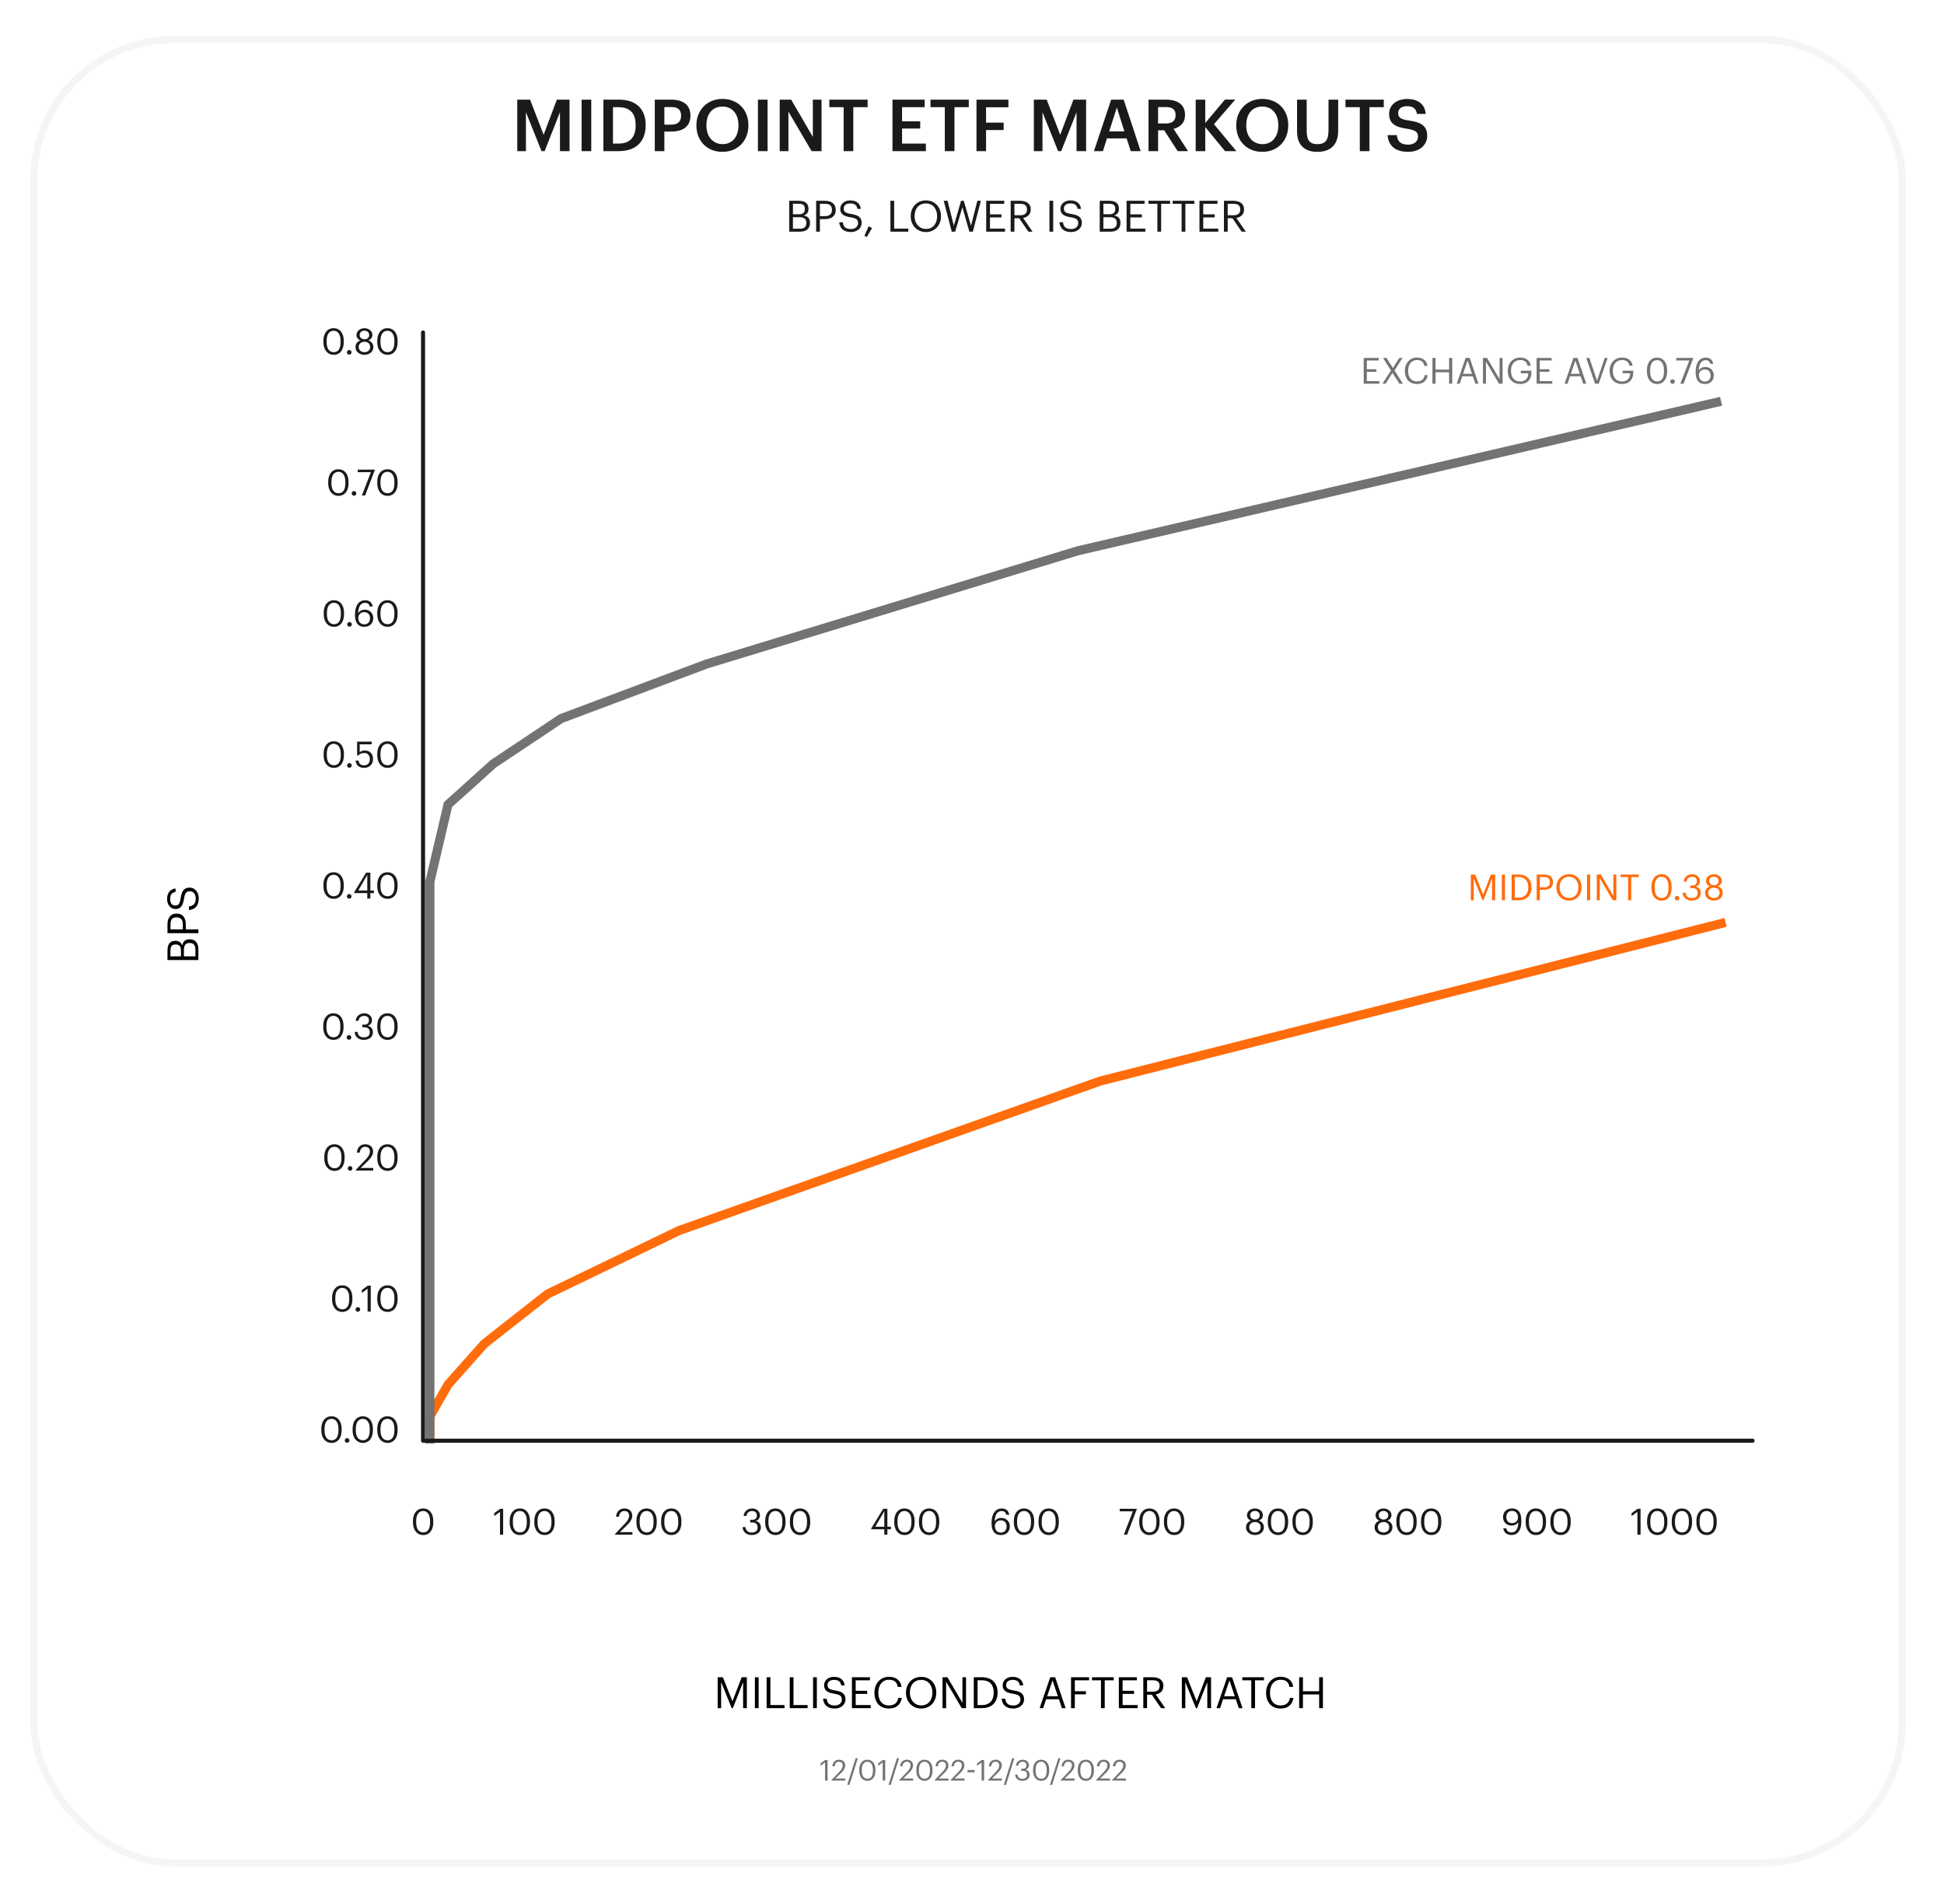 <svg width="193" height="189" viewBox="0 0 193 189" fill="none" xmlns="http://www.w3.org/2000/svg">
<g filter="url(#filter0_d_14041_9667)">
<rect x="3" y="0.699" width="186.21" height="181.712" rx="14.294" fill="white"/>
<rect x="3.357" y="1.056" width="185.495" height="180.997" rx="13.937" stroke="#F5F5F5" stroke-width="0.715"/>
</g>
<path d="M81.912 176.735H82.16V174.691H81.929L81.454 175.034V175.265L81.912 174.937V176.735ZM82.556 176.735H83.925V176.532H82.939L83.502 175.983C83.754 175.737 83.914 175.491 83.914 175.24C83.914 174.888 83.674 174.665 83.296 174.665C82.907 174.665 82.665 174.92 82.633 175.32H82.865C82.905 175 83.059 174.865 83.296 174.865C83.528 174.865 83.662 175.002 83.662 175.231C83.662 175.44 83.554 175.626 83.368 175.823L82.556 176.678V176.735ZM84.116 177.158H84.333L85.165 174.516H84.948L84.116 177.158ZM86.12 176.555C85.78 176.555 85.563 176.286 85.563 175.769V175.654C85.563 175.151 85.769 174.865 86.115 174.865C86.461 174.865 86.661 175.174 86.661 175.649V175.763C86.661 176.28 86.478 176.555 86.12 176.555ZM86.12 176.761C86.624 176.761 86.912 176.36 86.912 175.766V175.651C86.912 175.068 86.618 174.665 86.115 174.665C85.614 174.665 85.308 175.054 85.308 175.657V175.771C85.308 176.366 85.632 176.761 86.12 176.761ZM87.635 176.735H87.883V174.691H87.652L87.177 175.034V175.265L87.635 174.937V176.735ZM88.214 177.158H88.431L89.263 174.516H89.046L88.214 177.158ZM89.29 176.735H90.659V176.532H89.673L90.236 175.983C90.487 175.737 90.648 175.491 90.648 175.24C90.648 174.888 90.407 174.665 90.03 174.665C89.641 174.665 89.398 174.92 89.367 175.32H89.598C89.638 175 89.793 174.865 90.03 174.865C90.262 174.865 90.396 175.002 90.396 175.231C90.396 175.44 90.287 175.626 90.102 175.823L89.29 176.678V176.735ZM91.788 176.555C91.448 176.555 91.23 176.286 91.23 175.769V175.654C91.23 175.151 91.436 174.865 91.782 174.865C92.128 174.865 92.328 175.174 92.328 175.649V175.763C92.328 176.28 92.145 176.555 91.788 176.555ZM91.788 176.761C92.291 176.761 92.58 176.36 92.58 175.766V175.651C92.58 175.068 92.285 174.665 91.782 174.665C91.282 174.665 90.976 175.054 90.976 175.657V175.771C90.976 176.366 91.299 176.761 91.788 176.761ZM92.805 176.735H94.174V176.532H93.188L93.751 175.983C94.002 175.737 94.162 175.491 94.162 175.24C94.162 174.888 93.922 174.665 93.545 174.665C93.156 174.665 92.913 174.92 92.882 175.32H93.113C93.153 175 93.308 174.865 93.545 174.865C93.776 174.865 93.911 175.002 93.911 175.231C93.911 175.44 93.802 175.626 93.616 175.823L92.805 176.678V176.735ZM94.388 176.735H95.757V176.532H94.771L95.334 175.983C95.585 175.737 95.745 175.491 95.745 175.24C95.745 174.888 95.505 174.665 95.128 174.665C94.739 174.665 94.496 174.92 94.465 175.32H94.696C94.736 175 94.891 174.865 95.128 174.865C95.359 174.865 95.494 175.002 95.494 175.231C95.494 175.44 95.385 175.626 95.199 175.823L94.388 176.678V176.735ZM96.06 175.912H96.757V175.689H96.06V175.912ZM97.453 176.735H97.702V174.691H97.471L96.996 175.034V175.265L97.453 174.937V176.735ZM98.098 176.735H99.467V176.532H98.481L99.044 175.983C99.296 175.737 99.456 175.491 99.456 175.24C99.456 174.888 99.216 174.665 98.838 174.665C98.449 174.665 98.206 174.92 98.175 175.32H98.406C98.447 175 98.601 174.865 98.838 174.865C99.07 174.865 99.204 175.002 99.204 175.231C99.204 175.44 99.096 175.626 98.91 175.823L98.098 176.678V176.735ZM99.657 177.158H99.875L100.707 174.516H100.489L99.657 177.158ZM101.494 176.761C101.917 176.761 102.22 176.538 102.22 176.166C102.22 175.883 102.066 175.714 101.826 175.651C102.011 175.574 102.149 175.437 102.149 175.205C102.149 174.922 101.923 174.665 101.534 174.665C101.145 174.665 100.879 174.931 100.865 175.254H101.082C101.108 175.022 101.28 174.868 101.534 174.868C101.783 174.868 101.906 175.017 101.906 175.211C101.906 175.434 101.788 175.56 101.523 175.56H101.38V175.769H101.534C101.823 175.769 101.966 175.903 101.966 176.166C101.966 176.406 101.82 176.56 101.5 176.56C101.177 176.56 101.031 176.375 101.008 176.132H100.779C100.794 176.489 101.059 176.761 101.494 176.761ZM103.374 176.555C103.034 176.555 102.816 176.286 102.816 175.769V175.654C102.816 175.151 103.022 174.865 103.368 174.865C103.714 174.865 103.914 175.174 103.914 175.649V175.763C103.914 176.28 103.731 176.555 103.374 176.555ZM103.374 176.761C103.877 176.761 104.166 176.36 104.166 175.766V175.651C104.166 175.068 103.871 174.665 103.368 174.665C102.868 174.665 102.562 175.054 102.562 175.657V175.771C102.562 176.366 102.885 176.761 103.374 176.761ZM104.239 177.158H104.456L105.288 174.516H105.071L104.239 177.158ZM105.315 176.735H106.684V176.532H105.698L106.261 175.983C106.512 175.737 106.672 175.491 106.672 175.24C106.672 174.888 106.432 174.665 106.055 174.665C105.666 174.665 105.423 174.92 105.392 175.32H105.623C105.663 175 105.818 174.865 106.055 174.865C106.287 174.865 106.421 175.002 106.421 175.231C106.421 175.44 106.312 175.626 106.126 175.823L105.315 176.678V176.735ZM107.813 176.555C107.472 176.555 107.255 176.286 107.255 175.769V175.654C107.255 175.151 107.461 174.865 107.807 174.865C108.153 174.865 108.353 175.174 108.353 175.649V175.763C108.353 176.28 108.17 176.555 107.813 176.555ZM107.813 176.761C108.316 176.761 108.605 176.36 108.605 175.766V175.651C108.605 175.068 108.31 174.665 107.807 174.665C107.307 174.665 107.001 175.054 107.001 175.657V175.771C107.001 176.366 107.324 176.761 107.813 176.761ZM108.829 176.735H110.199V176.532H109.213L109.776 175.983C110.027 175.737 110.187 175.491 110.187 175.24C110.187 174.888 109.947 174.665 109.57 174.665C109.181 174.665 108.938 174.92 108.907 175.32H109.138C109.178 175 109.333 174.865 109.57 174.865C109.801 174.865 109.936 175.002 109.936 175.231C109.936 175.44 109.827 175.626 109.641 175.823L108.829 176.678V176.735ZM110.412 176.735H111.782V176.532H110.795L111.359 175.983C111.61 175.737 111.77 175.491 111.77 175.24C111.77 174.888 111.53 174.665 111.153 174.665C110.764 174.665 110.521 174.92 110.49 175.32H110.721C110.761 175 110.916 174.865 111.153 174.865C111.384 174.865 111.519 175.002 111.519 175.231C111.519 175.44 111.41 175.626 111.224 175.823L110.412 176.678V176.735Z" fill="#737373"/>
<path d="M135.389 38.083H136.943V37.829H135.7V36.904H136.65V36.65H135.7V35.782H136.879V35.528H135.389V38.083ZM137.252 38.083H137.563L138.246 37.007L138.928 38.083H139.278L138.446 36.772L139.239 35.528H138.921L138.289 36.532L137.653 35.528H137.309L138.096 36.772L137.252 38.083ZM140.67 38.115C141.241 38.115 141.649 37.826 141.738 37.236H141.449C141.384 37.651 141.095 37.861 140.677 37.861C140.126 37.861 139.798 37.468 139.798 36.818V36.789C139.798 36.146 140.151 35.735 140.68 35.735C141.116 35.735 141.341 35.935 141.406 36.325H141.713C141.659 35.771 141.209 35.489 140.677 35.489C139.984 35.489 139.476 36.035 139.476 36.793V36.822C139.476 37.608 139.93 38.115 140.67 38.115ZM142.211 38.083H142.522V36.947H143.866V38.083H144.177V35.528H143.866V36.686H142.522V35.528H142.211V38.083ZM144.629 38.083H144.922L145.168 37.347H146.223L146.473 38.083H146.78L145.915 35.528H145.508L144.629 38.083ZM145.697 35.785L146.14 37.1H145.254L145.697 35.785ZM147.23 38.083H147.526V35.892L148.816 38.083H149.174V35.528H148.877V37.64L147.634 35.528H147.23V38.083ZM150.927 38.115C151.581 38.115 152.035 37.722 152.035 36.982V36.793H150.984V37.05H151.731C151.72 37.504 151.481 37.865 150.927 37.865C150.327 37.865 150.012 37.45 150.012 36.818V36.789C150.012 36.164 150.348 35.735 150.934 35.735C151.306 35.735 151.584 35.892 151.656 36.3H151.967C151.888 35.724 151.434 35.489 150.927 35.489C150.194 35.489 149.691 36.046 149.691 36.793V36.822C149.691 37.568 150.141 38.115 150.927 38.115ZM152.555 38.083H154.11V37.829H152.866V36.904H153.817V36.65H152.866V35.782H154.045V35.528H152.555V38.083ZM155.332 38.083H155.625L155.871 37.347H156.926L157.176 38.083H157.483L156.618 35.528H156.211L155.332 38.083ZM156.4 35.785L156.843 37.1H155.957L156.4 35.785ZM158.353 38.083H158.725L159.607 35.528H159.314L158.553 37.783L157.792 35.528H157.485L158.353 38.083ZM161.04 38.115C161.694 38.115 162.148 37.722 162.148 36.982V36.793H161.097V37.05H161.844C161.834 37.504 161.594 37.865 161.04 37.865C160.44 37.865 160.125 37.45 160.125 36.818V36.789C160.125 36.164 160.461 35.735 161.047 35.735C161.419 35.735 161.698 35.892 161.769 36.3H162.08C162.002 35.724 161.548 35.489 161.04 35.489C160.308 35.489 159.804 36.046 159.804 36.793V36.822C159.804 37.568 160.254 38.115 161.04 38.115ZM164.522 37.858C164.096 37.858 163.825 37.522 163.825 36.875V36.732C163.825 36.103 164.082 35.746 164.515 35.746C164.947 35.746 165.197 36.132 165.197 36.725V36.868C165.197 37.515 164.968 37.858 164.522 37.858ZM164.522 38.115C165.151 38.115 165.512 37.615 165.512 36.872V36.729C165.512 36 165.144 35.496 164.515 35.496C163.889 35.496 163.507 35.982 163.507 36.736V36.879C163.507 37.622 163.911 38.115 164.522 38.115ZM166.051 38.101C166.176 38.101 166.279 38.001 166.279 37.872C166.279 37.743 166.176 37.644 166.051 37.644C165.926 37.644 165.822 37.743 165.822 37.872C165.822 38.001 165.926 38.101 166.051 38.101ZM166.826 38.083H167.144L168.102 35.571V35.528H166.418V35.778H167.716L166.826 38.083ZM169.262 38.115C169.802 38.115 170.145 37.772 170.145 37.261C170.145 36.793 169.816 36.425 169.308 36.425C169.012 36.425 168.772 36.564 168.651 36.772C168.665 36.096 168.937 35.749 169.323 35.749C169.609 35.749 169.737 35.878 169.794 36.114H170.091C170.023 35.703 169.741 35.496 169.344 35.496C168.758 35.496 168.344 35.975 168.344 36.893V36.954C168.344 37.593 168.565 38.115 169.262 38.115ZM169.262 37.872C168.919 37.872 168.672 37.651 168.672 37.233C168.672 36.9 168.915 36.668 169.258 36.668C169.605 36.668 169.827 36.907 169.827 37.275C169.827 37.636 169.598 37.872 169.262 37.872Z" fill="#737373"/>
<path d="M146.025 89.358H146.311V87.207L147.187 89.358H147.283L148.13 87.207V89.358H148.441V86.803H148.012L147.247 88.793L146.458 86.803H146.025V89.358ZM149.104 89.358H149.415V86.803H149.104V89.358ZM150.388 89.104V87.053H150.734C151.438 87.053 151.724 87.468 151.724 88.057V88.086C151.724 88.711 151.396 89.104 150.738 89.104H150.388ZM150.077 89.358H150.745C151.639 89.358 152.046 88.797 152.046 88.089V88.057C152.046 87.346 151.631 86.803 150.752 86.803H150.077V89.358ZM152.565 89.358H152.876V88.318H153.291C153.776 88.318 154.184 88.107 154.184 87.564V87.55C154.184 87.017 153.78 86.803 153.291 86.803H152.565V89.358ZM152.876 88.072V87.053H153.312C153.659 87.053 153.873 87.189 153.873 87.55V87.564C153.873 87.893 153.676 88.072 153.312 88.072H152.876ZM155.781 89.133C155.249 89.133 154.838 88.711 154.838 88.093V88.064C154.838 87.457 155.181 87.021 155.774 87.021C156.364 87.021 156.7 87.485 156.7 88.057V88.086C156.7 88.704 156.35 89.133 155.781 89.133ZM155.781 89.39C156.525 89.39 157.021 88.811 157.021 88.089V88.061C157.021 87.343 156.525 86.771 155.774 86.771C155.024 86.771 154.516 87.343 154.516 88.068V88.097C154.516 88.811 155.027 89.39 155.781 89.39ZM157.556 89.358H157.867V86.803H157.556V89.358ZM158.529 89.358H158.826V87.167L160.116 89.358H160.473V86.803H160.176V88.915L158.933 86.803H158.529V89.358ZM161.64 89.358H161.951V87.057H162.694V86.803H160.897V87.057H161.64V89.358ZM164.971 89.133C164.546 89.133 164.275 88.797 164.275 88.15V88.007C164.275 87.378 164.532 87.021 164.964 87.021C165.397 87.021 165.647 87.407 165.647 88V88.143C165.647 88.79 165.418 89.133 164.971 89.133ZM164.971 89.39C165.6 89.39 165.961 88.89 165.961 88.147V88.004C165.961 87.275 165.593 86.771 164.964 86.771C164.339 86.771 163.957 87.257 163.957 88.011V88.154C163.957 88.897 164.36 89.39 164.971 89.39ZM166.5 89.376C166.625 89.376 166.729 89.276 166.729 89.147C166.729 89.018 166.625 88.918 166.5 88.918C166.375 88.918 166.272 89.018 166.272 89.147C166.272 89.276 166.375 89.376 166.5 89.376ZM167.951 89.39C168.48 89.39 168.858 89.111 168.858 88.647C168.858 88.293 168.665 88.082 168.365 88.004C168.597 87.907 168.769 87.736 168.769 87.446C168.769 87.092 168.487 86.771 168.001 86.771C167.515 86.771 167.182 87.103 167.164 87.507H167.436C167.468 87.217 167.683 87.024 168.001 87.024C168.312 87.024 168.465 87.21 168.465 87.453C168.465 87.732 168.319 87.889 167.986 87.889H167.808V88.15H168.001C168.362 88.15 168.54 88.318 168.54 88.647C168.54 88.947 168.358 89.14 167.958 89.14C167.554 89.14 167.372 88.908 167.343 88.604H167.057C167.075 89.051 167.407 89.39 167.951 89.39ZM170.157 89.39C170.59 89.39 171.036 89.136 171.036 88.625C171.036 88.297 170.843 88.075 170.547 87.968C170.783 87.864 170.94 87.686 170.94 87.428C170.94 87.028 170.554 86.771 170.157 86.771C169.764 86.771 169.371 87.021 169.371 87.435C169.371 87.686 169.514 87.879 169.757 87.971C169.486 88.068 169.275 88.289 169.275 88.632C169.275 89.14 169.739 89.39 170.157 89.39ZM170.157 89.136C169.861 89.136 169.593 88.958 169.593 88.622C169.593 88.282 169.861 88.107 170.164 88.107C170.468 88.107 170.718 88.279 170.718 88.615C170.718 88.954 170.472 89.136 170.157 89.136ZM170.168 87.861C169.907 87.861 169.686 87.707 169.686 87.439C169.686 87.174 169.893 87.014 170.157 87.014C170.422 87.014 170.625 87.185 170.625 87.432C170.625 87.703 170.44 87.861 170.168 87.861Z" fill="#FF6C0C"/>
<path d="M51.355 15H52.213V11.141L53.764 15H54.071L55.594 11.141V15H56.544V9.89H55.286L53.971 13.378L52.628 9.89H51.355V15ZM57.742 15H58.7V9.89H57.742V15ZM60.856 14.25V10.64H61.406C62.607 10.64 63.107 11.305 63.107 12.406V12.463C63.107 13.592 62.557 14.25 61.413 14.25H60.856ZM59.905 15H61.442C63.236 15 64.101 13.942 64.101 12.456V12.391C64.101 10.905 63.236 9.89 61.456 9.89H59.905V15ZM65.007 15H65.958V13.056H66.673C67.766 13.056 68.545 12.577 68.545 11.498V11.469C68.545 10.397 67.795 9.89 66.651 9.89H65.007V15ZM65.958 12.37V10.626H66.651C67.259 10.626 67.616 10.862 67.616 11.469V11.498C67.616 12.063 67.28 12.37 66.651 12.37H65.958ZM71.742 14.307C70.813 14.307 70.134 13.585 70.134 12.47V12.413C70.134 11.312 70.727 10.576 71.727 10.576C72.728 10.576 73.314 11.355 73.314 12.406V12.463C73.314 13.571 72.707 14.307 71.742 14.307ZM71.727 15.072C73.278 15.072 74.3 13.949 74.3 12.456V12.399C74.3 10.898 73.25 9.818 71.727 9.818C70.212 9.818 69.14 10.926 69.14 12.42V12.477C69.14 13.949 70.162 15.072 71.727 15.072ZM75.247 15H76.205V9.89H75.247V15ZM77.41 15H78.275V11.083L80.576 15H81.562V9.89H80.698V13.585L78.546 9.89H77.41V15ZM83.757 15H84.715V10.64H86.137V9.89H82.335V10.64H83.757V15ZM88.605 15H91.921V14.25H89.556V12.756H91.357V12.041H89.556V10.64H91.8V9.89H88.605V15ZM93.801 15H94.758V10.64H96.181V9.89H92.379V10.64H93.801V15ZM96.945 15H97.896V12.906H99.64V12.17H97.896V10.648H100.112V9.89H96.945V15ZM102.641 15H103.498V11.141L105.049 15H105.357L106.879 11.141V15H107.829V9.89H106.572L105.257 13.378L103.913 9.89H102.641V15ZM108.606 15H109.499L109.9 13.735H111.851L112.258 15H113.244L111.558 9.89H110.314L108.606 15ZM110.879 10.669L111.629 13.042H110.121L110.879 10.669ZM114.024 15H114.975V12.934H115.582L116.919 15H117.948L116.511 12.792C117.148 12.627 117.648 12.22 117.648 11.419V11.391C117.648 10.347 116.862 9.89 115.74 9.89H114.024V15ZM114.975 12.256V10.626H115.74C116.347 10.626 116.712 10.826 116.712 11.412V11.441C116.712 11.984 116.376 12.256 115.74 12.256H114.975ZM118.708 15H119.658V12.613L121.623 15H122.746L120.523 12.327L122.638 9.883H121.616L119.658 12.206V9.89H118.708V15ZM125.337 14.307C124.408 14.307 123.729 13.585 123.729 12.47V12.413C123.729 11.312 124.322 10.576 125.323 10.576C126.323 10.576 126.909 11.355 126.909 12.406V12.463C126.909 13.571 126.302 14.307 125.337 14.307ZM125.323 15.072C126.874 15.072 127.896 13.949 127.896 12.456V12.399C127.896 10.898 126.845 9.818 125.323 9.818C123.808 9.818 122.736 10.926 122.736 12.42V12.477C122.736 13.949 123.758 15.072 125.323 15.072ZM130.779 15.072C132.13 15.072 132.852 14.335 132.852 12.999V9.89H131.894V12.92C131.894 13.978 131.523 14.307 130.786 14.307C130.029 14.307 129.729 13.921 129.729 12.985V9.89H128.771V13.056C128.771 14.371 129.5 15.072 130.779 15.072ZM135.001 15H135.958V10.64H137.381V9.89H133.578V10.64H135.001V15ZM139.812 15.072C140.942 15.072 141.692 14.378 141.692 13.492C141.692 12.47 141.07 12.127 139.869 11.963C138.983 11.834 138.812 11.627 138.812 11.212C138.812 10.819 139.112 10.54 139.691 10.54C140.277 10.54 140.584 10.769 140.677 11.305H141.549C141.449 10.326 140.791 9.826 139.691 9.826C138.626 9.826 137.911 10.454 137.911 11.291C137.911 12.248 138.49 12.62 139.712 12.784C140.541 12.92 140.777 13.099 140.777 13.571C140.777 14.042 140.377 14.357 139.812 14.357C138.948 14.357 138.74 13.928 138.676 13.413H137.761C137.833 14.378 138.419 15.072 139.812 15.072Z" fill="#1A1A19"/>
<path d="M78.358 22.996H79.409C80.022 22.996 80.416 22.717 80.416 22.138V22.121C80.416 21.722 80.249 21.495 79.803 21.387C80.155 21.267 80.266 21.019 80.266 20.74V20.723C80.266 20.118 79.85 19.93 79.28 19.93H78.358V22.996ZM78.723 22.704V21.559H79.349C79.842 21.559 80.052 21.739 80.052 22.116V22.134C80.052 22.507 79.846 22.704 79.4 22.704H78.723ZM78.723 21.267V20.221H79.272C79.7 20.221 79.902 20.363 79.902 20.71V20.727C79.902 21.105 79.73 21.267 79.28 21.267H78.723ZM81.026 22.996H81.399V21.748H81.896C82.479 21.748 82.968 21.495 82.968 20.843V20.826C82.968 20.187 82.484 19.93 81.896 19.93H81.026V22.996ZM81.399 21.452V20.23H81.922C82.338 20.23 82.595 20.393 82.595 20.826V20.843C82.595 21.237 82.359 21.452 81.922 21.452H81.399ZM84.487 23.034C85.096 23.034 85.546 22.644 85.546 22.129C85.546 21.55 85.186 21.345 84.504 21.237C83.878 21.143 83.767 20.989 83.767 20.689C83.767 20.401 83.985 20.191 84.406 20.191C84.83 20.191 85.053 20.35 85.126 20.736H85.46C85.4 20.191 85.019 19.891 84.406 19.891C83.827 19.891 83.419 20.251 83.419 20.723C83.419 21.267 83.801 21.469 84.444 21.568C85.027 21.662 85.186 21.808 85.186 22.155C85.186 22.503 84.882 22.734 84.487 22.734C83.87 22.734 83.724 22.425 83.677 22.061H83.316C83.372 22.584 83.668 23.034 84.487 23.034ZM86.055 23.523L86.583 22.627L86.235 22.464L85.824 23.403L86.055 23.523ZM88.4 22.996H90.176V22.691H88.773V19.93H88.4V22.996ZM91.933 22.725C91.294 22.725 90.801 22.219 90.801 21.478V21.443C90.801 20.714 91.213 20.191 91.925 20.191C92.632 20.191 93.035 20.749 93.035 21.435V21.469C93.035 22.211 92.615 22.725 91.933 22.725ZM91.933 23.034C92.825 23.034 93.421 22.34 93.421 21.473V21.439C93.421 20.577 92.825 19.891 91.925 19.891C91.024 19.891 90.415 20.577 90.415 21.448V21.482C90.415 22.34 91.028 23.034 91.933 23.034ZM94.49 22.996H94.828L95.545 20.573L96.239 22.996H96.582L97.38 19.93H97.033L96.402 22.412L95.682 19.93H95.416L94.695 22.404L94.074 19.93H93.692L94.49 22.996ZM97.91 22.996H99.776V22.691H98.284V21.581H99.424V21.276H98.284V20.234H99.699V19.93H97.91V22.996ZM100.339 22.996H100.712V21.662H101.184L102.098 22.996H102.513L101.574 21.636C101.995 21.555 102.333 21.306 102.333 20.8V20.783C102.333 20.17 101.849 19.93 101.261 19.93H100.339V22.996ZM100.712 21.366V20.23H101.287C101.703 20.23 101.96 20.367 101.96 20.783V20.8C101.96 21.177 101.724 21.366 101.287 21.366H100.712ZM104.188 22.996H104.561V19.93H104.188V22.996ZM106.347 23.034C106.956 23.034 107.406 22.644 107.406 22.129C107.406 21.55 107.046 21.345 106.364 21.237C105.738 21.143 105.626 20.989 105.626 20.689C105.626 20.401 105.845 20.191 106.265 20.191C106.69 20.191 106.913 20.35 106.986 20.736H107.32C107.26 20.191 106.879 19.891 106.265 19.891C105.686 19.891 105.279 20.251 105.279 20.723C105.279 21.267 105.661 21.469 106.304 21.568C106.887 21.662 107.046 21.808 107.046 22.155C107.046 22.503 106.741 22.734 106.347 22.734C105.729 22.734 105.583 22.425 105.536 22.061H105.176C105.232 22.584 105.528 23.034 106.347 23.034ZM109.18 22.996H110.23C110.843 22.996 111.238 22.717 111.238 22.138V22.121C111.238 21.722 111.071 21.495 110.625 21.387C110.976 21.267 111.088 21.019 111.088 20.74V20.723C111.088 20.118 110.672 19.93 110.102 19.93H109.18V22.996ZM109.544 22.704V21.559H110.17C110.663 21.559 110.873 21.739 110.873 22.116V22.134C110.873 22.507 110.668 22.704 110.222 22.704H109.544ZM109.544 21.267V20.221H110.093C110.522 20.221 110.723 20.363 110.723 20.71V20.727C110.723 21.105 110.552 21.267 110.102 21.267H109.544ZM111.847 22.996H113.712V22.691H112.22V21.581H113.361V21.276H112.22V20.234H113.635V19.93H111.847V22.996ZM114.906 22.996H115.279V20.234H116.171V19.93H114.014V20.234H114.906V22.996ZM117.31 22.996H117.683V20.234H118.575V19.93H116.418V20.234H117.31V22.996ZM119.083 22.996H120.949V22.691H119.457V21.581H120.597V21.276H119.457V20.234H120.872V19.93H119.083V22.996ZM121.512 22.996H121.885V21.662H122.357L123.27 22.996H123.686L122.747 21.636C123.168 21.555 123.506 21.306 123.506 20.8V20.783C123.506 20.17 123.022 19.93 122.434 19.93H121.512V22.996ZM121.885 21.366V20.23H122.46C122.876 20.23 123.133 20.367 123.133 20.783V20.8C123.133 21.177 122.897 21.366 122.46 21.366H121.885Z" fill="#1A1A19"/>
<path d="M19.694 95.29V94.24C19.694 93.626 19.416 93.232 18.837 93.232H18.82C18.421 93.232 18.194 93.399 18.086 93.845C17.966 93.493 17.718 93.382 17.439 93.382H17.422C16.817 93.382 16.628 93.798 16.628 94.368V95.29H19.694ZM19.403 94.926H18.258V94.3C18.258 93.806 18.438 93.596 18.815 93.596H18.832C19.206 93.596 19.403 93.802 19.403 94.248V94.926ZM17.966 94.926H16.92V94.377C16.92 93.948 17.061 93.746 17.409 93.746H17.426C17.803 93.746 17.966 93.918 17.966 94.368V94.926ZM19.694 92.623V92.249H18.447V91.752C18.447 91.169 18.194 90.68 17.542 90.68H17.524C16.886 90.68 16.628 91.165 16.628 91.752V92.623H19.694ZM18.151 92.249H16.928V91.726C16.928 91.31 17.091 91.053 17.524 91.053H17.542C17.936 91.053 18.151 91.289 18.151 91.726V92.249ZM19.733 89.161C19.733 88.552 19.343 88.102 18.828 88.102C18.249 88.102 18.043 88.462 17.936 89.144C17.842 89.77 17.688 89.882 17.387 89.882C17.1 89.882 16.89 89.663 16.89 89.243C16.89 88.818 17.049 88.595 17.434 88.522V88.188C16.89 88.248 16.59 88.629 16.59 89.243C16.59 89.822 16.95 90.229 17.422 90.229C17.966 90.229 18.168 89.847 18.266 89.204C18.361 88.621 18.506 88.462 18.854 88.462C19.201 88.462 19.433 88.767 19.433 89.161C19.433 89.779 19.124 89.925 18.759 89.972V90.332C19.283 90.276 19.733 89.98 19.733 89.161Z" fill="black"/>
<path d="M71.249 169.545H71.593V166.963L72.643 169.545H72.759L73.775 166.963V169.545H74.148V166.479H73.634L72.716 168.867L71.768 166.479H71.249V169.545ZM74.944 169.545H75.317V166.479H74.944V169.545ZM76.111 169.545H77.887V169.24H76.484V166.479H76.111V169.545ZM78.406 169.545H80.182V169.24H78.779V166.479H78.406V169.545ZM80.723 169.545H81.096V166.479H80.723V169.545ZM82.881 169.584C83.49 169.584 83.94 169.193 83.94 168.679C83.94 168.1 83.58 167.894 82.898 167.787C82.272 167.692 82.161 167.538 82.161 167.238C82.161 166.951 82.379 166.74 82.799 166.74C83.224 166.74 83.447 166.899 83.52 167.285H83.854C83.794 166.74 83.413 166.44 82.799 166.44C82.221 166.44 81.813 166.8 81.813 167.272C81.813 167.817 82.195 168.018 82.838 168.117C83.421 168.211 83.58 168.357 83.58 168.704C83.58 169.052 83.275 169.283 82.881 169.283C82.263 169.283 82.118 168.975 82.07 168.61H81.71C81.766 169.133 82.062 169.584 82.881 169.584ZM84.579 169.545H86.444V169.24H84.952V168.13H86.093V167.825H84.952V166.783H86.367V166.479H84.579V169.545ZM88.248 169.584C88.934 169.584 89.423 169.236 89.53 168.529H89.183C89.106 169.026 88.758 169.279 88.257 169.279C87.596 169.279 87.202 168.807 87.202 168.027V167.993C87.202 167.221 87.626 166.728 88.261 166.728C88.784 166.728 89.054 166.968 89.131 167.435H89.5C89.436 166.77 88.896 166.432 88.257 166.432C87.425 166.432 86.816 167.088 86.816 167.997V168.031C86.816 168.975 87.36 169.584 88.248 169.584ZM91.466 169.275C90.827 169.275 90.334 168.769 90.334 168.027V167.993C90.334 167.264 90.746 166.74 91.458 166.74C92.165 166.74 92.568 167.298 92.568 167.984V168.018C92.568 168.76 92.148 169.275 91.466 169.275ZM91.466 169.584C92.358 169.584 92.954 168.889 92.954 168.023V167.988C92.954 167.126 92.358 166.44 91.458 166.44C90.557 166.44 89.948 167.126 89.948 167.997V168.031C89.948 168.889 90.561 169.584 91.466 169.584ZM93.574 169.545H93.93V166.916L95.478 169.545H95.907V166.479H95.551V169.013L94.059 166.479H93.574V169.545ZM97.05 169.24V166.779H97.466C98.311 166.779 98.654 167.276 98.654 167.984V168.018C98.654 168.769 98.26 169.24 97.471 169.24H97.05ZM96.677 169.545H97.479C98.551 169.545 99.04 168.872 99.04 168.023V167.984C99.04 167.131 98.543 166.479 97.488 166.479H96.677V169.545ZM100.612 169.584C101.221 169.584 101.671 169.193 101.671 168.679C101.671 168.1 101.311 167.894 100.629 167.787C100.003 167.692 99.891 167.538 99.891 167.238C99.891 166.951 100.11 166.74 100.53 166.74C100.955 166.74 101.178 166.899 101.251 167.285H101.585C101.525 166.74 101.143 166.44 100.53 166.44C99.951 166.44 99.544 166.8 99.544 167.272C99.544 167.817 99.926 168.018 100.569 168.117C101.152 168.211 101.311 168.357 101.311 168.704C101.311 169.052 101.006 169.283 100.612 169.283C99.994 169.283 99.848 168.975 99.801 168.61H99.441C99.497 169.133 99.793 169.584 100.612 169.584ZM103.213 169.545H103.565L103.86 168.662H105.125L105.426 169.545H105.794L104.757 166.479H104.268L103.213 169.545ZM104.495 166.788L105.027 168.366H103.963L104.495 166.788ZM106.334 169.545H106.707V168.173H107.813V167.868H106.707V166.783H108.126V166.479H106.334V169.545ZM109.305 169.545H109.678V166.783H110.57V166.479H108.413V166.783H109.305V169.545ZM111.079 169.545H112.944V169.24H111.452V168.13H112.592V167.825H111.452V166.783H112.867V166.479H111.079V169.545ZM113.507 169.545H113.881V168.211H114.352L115.266 169.545H115.682L114.742 168.186C115.163 168.104 115.501 167.855 115.501 167.349V167.332C115.501 166.719 115.017 166.479 114.429 166.479H113.507V169.545ZM113.881 167.915V166.779H114.455C114.871 166.779 115.128 166.916 115.128 167.332V167.349C115.128 167.727 114.893 167.915 114.455 167.915H113.881ZM117.335 169.545H117.678V166.963L118.729 169.545H118.844L119.861 166.963V169.545H120.234V166.479H119.719L118.802 168.867L117.854 166.479H117.335V169.545ZM120.776 169.545H121.128L121.424 168.662H122.689L122.989 169.545H123.358L122.32 166.479H121.831L120.776 169.545ZM122.058 166.788L122.59 168.366H121.527L122.058 166.788ZM124.226 169.545H124.599V166.783H125.491V166.479H123.334V166.783H124.226V169.545ZM127.131 169.584C127.817 169.584 128.306 169.236 128.413 168.529H128.066C127.988 169.026 127.641 169.279 127.139 169.279C126.479 169.279 126.084 168.807 126.084 168.027V167.993C126.084 167.221 126.509 166.728 127.144 166.728C127.667 166.728 127.937 166.968 128.014 167.435H128.383C128.319 166.77 127.778 166.432 127.139 166.432C126.307 166.432 125.699 167.088 125.699 167.997V168.031C125.699 168.975 126.243 169.584 127.131 169.584ZM128.981 169.545H129.354V168.181H130.966V169.545H131.339V166.479H130.966V167.868H129.354V166.479H128.981V169.545Z" fill="black"/>
<path fill-rule="evenodd" clip-rule="evenodd" d="M132.349 79.043C132.349 81.438 131.306 83.387 130.024 83.387C128.742 83.387 127.699 81.438 127.699 79.043C127.699 76.647 128.742 74.698 130.024 74.698C131.306 74.698 132.349 76.647 132.349 79.043ZM127.965 79.043C127.965 81.165 128.888 82.89 130.024 82.89C131.16 82.89 132.083 81.165 132.083 79.043C132.083 76.92 131.16 75.195 130.024 75.195C128.888 75.195 127.965 76.92 127.965 79.043Z" fill="white" fill-opacity="0.01"/>
<path d="M33.131 34.957C32.703 34.957 32.43 34.619 32.43 33.967V33.824C32.43 33.19 32.689 32.83 33.124 32.83C33.559 32.83 33.811 33.219 33.811 33.816V33.96C33.811 34.611 33.581 34.957 33.131 34.957ZM33.131 35.216C33.765 35.216 34.128 34.712 34.128 33.964V33.82C34.128 33.086 33.757 32.578 33.124 32.578C32.494 32.578 32.109 33.068 32.109 33.827V33.971C32.109 34.719 32.516 35.216 33.131 35.216ZM34.671 35.202C34.797 35.202 34.901 35.101 34.901 34.971C34.901 34.842 34.797 34.741 34.671 34.741C34.545 34.741 34.441 34.842 34.441 34.971C34.441 35.101 34.545 35.202 34.671 35.202ZM36.182 35.216C36.617 35.216 37.067 34.961 37.067 34.446C37.067 34.115 36.872 33.892 36.574 33.784C36.811 33.679 36.97 33.5 36.97 33.24C36.97 32.837 36.581 32.578 36.182 32.578C35.786 32.578 35.39 32.83 35.39 33.248C35.39 33.5 35.534 33.694 35.779 33.788C35.505 33.885 35.293 34.108 35.293 34.453C35.293 34.964 35.761 35.216 36.182 35.216ZM36.182 34.961C35.883 34.961 35.613 34.781 35.613 34.442C35.613 34.1 35.883 33.924 36.189 33.924C36.495 33.924 36.746 34.097 36.746 34.435C36.746 34.777 36.498 34.961 36.182 34.961ZM36.192 33.676C35.93 33.676 35.707 33.521 35.707 33.251C35.707 32.985 35.915 32.823 36.182 32.823C36.448 32.823 36.653 32.996 36.653 33.244C36.653 33.518 36.466 33.676 36.192 33.676ZM38.476 34.957C38.048 34.957 37.774 34.619 37.774 33.967V33.824C37.774 33.19 38.033 32.83 38.469 32.83C38.904 32.83 39.156 33.219 39.156 33.816V33.96C39.156 34.611 38.926 34.957 38.476 34.957ZM38.476 35.216C39.109 35.216 39.473 34.712 39.473 33.964V33.82C39.473 33.086 39.102 32.578 38.469 32.578C37.839 32.578 37.454 33.068 37.454 33.827V33.971C37.454 34.719 37.861 35.216 38.476 35.216ZM33.606 48.957C33.178 48.957 32.904 48.619 32.904 47.967V47.824C32.904 47.19 33.163 46.83 33.599 46.83C34.034 46.83 34.286 47.219 34.286 47.816V47.96C34.286 48.611 34.056 48.957 33.606 48.957ZM33.606 49.216C34.239 49.216 34.602 48.712 34.602 47.964V47.82C34.602 47.086 34.232 46.578 33.599 46.578C32.969 46.578 32.584 47.068 32.584 47.827V47.971C32.584 48.719 32.99 49.216 33.606 49.216ZM35.145 49.202C35.271 49.202 35.376 49.101 35.376 48.971C35.376 48.842 35.271 48.741 35.145 48.741C35.019 48.741 34.915 48.842 34.915 48.971C34.915 49.101 35.019 49.202 35.145 49.202ZM35.926 49.184H36.246L37.21 46.654V46.611H35.516V46.863H36.822L35.926 49.184ZM38.476 48.957C38.048 48.957 37.774 48.619 37.774 47.967V47.824C37.774 47.19 38.033 46.83 38.469 46.83C38.904 46.83 39.156 47.219 39.156 47.816V47.96C39.156 48.611 38.926 48.957 38.476 48.957ZM38.476 49.216C39.109 49.216 39.473 48.712 39.473 47.964V47.82C39.473 47.086 39.102 46.578 38.469 46.578C37.839 46.578 37.454 47.068 37.454 47.827V47.971C37.454 48.719 37.861 49.216 38.476 49.216ZM33.159 61.957C32.731 61.957 32.458 61.619 32.458 60.967V60.824C32.458 60.19 32.717 59.83 33.152 59.83C33.588 59.83 33.84 60.219 33.84 60.816V60.96C33.84 61.611 33.609 61.957 33.159 61.957ZM33.159 62.216C33.793 62.216 34.156 61.712 34.156 60.964V60.82C34.156 60.086 33.785 59.578 33.152 59.578C32.523 59.578 32.138 60.068 32.138 60.827V60.971C32.138 61.719 32.544 62.216 33.159 62.216ZM34.699 62.202C34.825 62.202 34.929 62.101 34.929 61.971C34.929 61.842 34.825 61.741 34.699 61.741C34.573 61.741 34.469 61.842 34.469 61.971C34.469 62.101 34.573 62.202 34.699 62.202ZM36.169 62.216C36.712 62.216 37.057 61.87 37.057 61.356C37.057 60.885 36.726 60.514 36.215 60.514C35.917 60.514 35.676 60.654 35.553 60.863C35.568 60.183 35.841 59.834 36.23 59.834C36.518 59.834 36.647 59.964 36.705 60.201H37.003C36.935 59.787 36.651 59.578 36.251 59.578C35.661 59.578 35.244 60.061 35.244 60.985V61.047C35.244 61.691 35.467 62.216 36.169 62.216ZM36.169 61.971C35.823 61.971 35.575 61.748 35.575 61.327C35.575 60.993 35.82 60.759 36.165 60.759C36.514 60.759 36.737 61 36.737 61.37C36.737 61.734 36.507 61.971 36.169 61.971ZM38.476 61.957C38.048 61.957 37.774 61.619 37.774 60.967V60.824C37.774 60.19 38.033 59.83 38.469 59.83C38.904 59.83 39.156 60.219 39.156 60.816V60.96C39.156 61.611 38.926 61.957 38.476 61.957ZM38.476 62.216C39.109 62.216 39.473 61.712 39.473 60.964V60.82C39.473 60.086 39.102 59.578 38.469 59.578C37.839 59.578 37.454 60.068 37.454 60.827V60.971C37.454 61.719 37.861 62.216 38.476 62.216ZM33.149 75.957C32.721 75.957 32.447 75.619 32.447 74.967V74.823C32.447 74.19 32.706 73.83 33.142 73.83C33.577 73.83 33.829 74.219 33.829 74.816V74.96C33.829 75.612 33.599 75.957 33.149 75.957ZM33.149 76.216C33.782 76.216 34.146 75.712 34.146 74.964V74.82C34.146 74.086 33.775 73.579 33.142 73.579C32.512 73.579 32.127 74.068 32.127 74.827V74.971C32.127 75.719 32.534 76.216 33.149 76.216ZM34.688 76.202C34.814 76.202 34.919 76.101 34.919 75.971C34.919 75.842 34.814 75.741 34.688 75.741C34.562 75.741 34.458 75.842 34.458 75.971C34.458 76.101 34.562 76.202 34.688 76.202ZM36.155 76.216C36.644 76.216 37.037 75.885 37.037 75.342C37.037 74.816 36.698 74.489 36.238 74.489C35.993 74.489 35.817 74.568 35.712 74.665V73.881H36.9V73.611H35.453V74.989H35.569C35.705 74.834 35.878 74.741 36.177 74.741C36.504 74.741 36.716 74.978 36.716 75.342C36.716 75.73 36.5 75.964 36.151 75.964C35.759 75.964 35.648 75.77 35.597 75.489H35.299C35.335 75.91 35.601 76.216 36.155 76.216ZM38.476 75.957C38.048 75.957 37.774 75.619 37.774 74.967V74.823C37.774 74.19 38.033 73.83 38.469 73.83C38.904 73.83 39.156 74.219 39.156 74.816V74.96C39.156 75.612 38.926 75.957 38.476 75.957ZM38.476 76.216C39.109 76.216 39.473 75.712 39.473 74.964V74.82C39.473 74.086 39.102 73.579 38.469 73.579C37.839 73.579 37.454 74.068 37.454 74.827V74.971C37.454 75.719 37.861 76.216 38.476 76.216ZM33.131 88.957C32.703 88.957 32.43 88.619 32.43 87.967V87.823C32.43 87.19 32.689 86.83 33.124 86.83C33.559 86.83 33.811 87.219 33.811 87.816V87.96C33.811 88.612 33.581 88.957 33.131 88.957ZM33.131 89.216C33.765 89.216 34.128 88.712 34.128 87.964V87.82C34.128 87.086 33.757 86.579 33.124 86.579C32.494 86.579 32.109 87.068 32.109 87.827V87.971C32.109 88.719 32.516 89.216 33.131 89.216ZM34.671 89.202C34.797 89.202 34.901 89.101 34.901 88.971C34.901 88.842 34.797 88.741 34.671 88.741C34.545 88.741 34.441 88.842 34.441 88.971C34.441 89.101 34.545 89.202 34.671 89.202ZM36.464 89.184H36.769V88.644H37.126V88.388H36.769V86.611H36.352L35.175 88.543V88.644H36.464V89.184ZM35.571 88.388L36.464 86.848V88.388H35.571ZM38.476 88.957C38.048 88.957 37.774 88.619 37.774 87.967V87.823C37.774 87.19 38.033 86.83 38.469 86.83C38.904 86.83 39.156 87.219 39.156 87.816V87.96C39.156 88.612 38.926 88.957 38.476 88.957ZM38.476 89.216C39.109 89.216 39.473 88.712 39.473 87.964V87.82C39.473 87.086 39.102 86.579 38.469 86.579C37.839 86.579 37.454 87.068 37.454 87.827V87.971C37.454 88.719 37.861 89.216 38.476 89.216ZM33.11 102.957C32.682 102.957 32.409 102.619 32.409 101.967V101.823C32.409 101.19 32.668 100.83 33.103 100.83C33.538 100.83 33.79 101.219 33.79 101.816V101.96C33.79 102.611 33.56 102.957 33.11 102.957ZM33.11 103.216C33.743 103.216 34.107 102.712 34.107 101.964V101.82C34.107 101.086 33.736 100.578 33.103 100.578C32.473 100.578 32.088 101.068 32.088 101.827V101.971C32.088 102.719 32.495 103.216 33.11 103.216ZM34.65 103.202C34.776 103.202 34.88 103.101 34.88 102.971C34.88 102.842 34.776 102.741 34.65 102.741C34.524 102.741 34.419 102.842 34.419 102.971C34.419 103.101 34.524 103.202 34.65 103.202ZM36.11 103.216C36.643 103.216 37.024 102.935 37.024 102.468C37.024 102.111 36.83 101.899 36.528 101.82C36.761 101.723 36.934 101.55 36.934 101.259C36.934 100.902 36.65 100.578 36.16 100.578C35.671 100.578 35.337 100.913 35.319 101.32H35.592C35.624 101.028 35.84 100.834 36.16 100.834C36.474 100.834 36.628 101.021 36.628 101.266C36.628 101.546 36.481 101.705 36.146 101.705H35.966V101.967H36.16C36.524 101.967 36.704 102.137 36.704 102.468C36.704 102.77 36.52 102.964 36.117 102.964C35.711 102.964 35.527 102.73 35.498 102.424H35.211C35.228 102.874 35.563 103.216 36.11 103.216ZM38.476 102.957C38.048 102.957 37.774 102.619 37.774 101.967V101.823C37.774 101.19 38.033 100.83 38.469 100.83C38.904 100.83 39.156 101.219 39.156 101.816V101.96C39.156 102.611 38.926 102.957 38.476 102.957ZM38.476 103.216C39.109 103.216 39.473 102.712 39.473 101.964V101.82C39.473 101.086 39.102 100.578 38.469 100.578C37.839 100.578 37.454 101.068 37.454 101.827V101.971C37.454 102.719 37.861 103.216 38.476 103.216ZM33.216 115.957C32.788 115.957 32.514 115.619 32.514 114.967V114.823C32.514 114.19 32.773 113.83 33.209 113.83C33.644 113.83 33.896 114.219 33.896 114.816V114.96C33.896 115.611 33.665 115.957 33.216 115.957ZM33.216 116.216C33.849 116.216 34.212 115.712 34.212 114.964V114.82C34.212 114.086 33.842 113.578 33.209 113.578C32.579 113.578 32.194 114.068 32.194 114.827V114.971C32.194 115.719 32.6 116.216 33.216 116.216ZM34.755 116.202C34.881 116.202 34.986 116.101 34.986 115.971C34.986 115.842 34.881 115.741 34.755 115.741C34.629 115.741 34.525 115.842 34.525 115.971C34.525 116.101 34.629 116.202 34.755 116.202ZM35.332 116.184H37.055V115.928H35.814L36.523 115.237C36.839 114.928 37.041 114.618 37.041 114.302C37.041 113.859 36.739 113.578 36.264 113.578C35.774 113.578 35.468 113.899 35.429 114.402H35.72C35.771 113.999 35.965 113.83 36.264 113.83C36.555 113.83 36.724 114.003 36.724 114.291C36.724 114.554 36.587 114.787 36.354 115.036L35.332 116.112V116.184ZM38.476 115.957C38.048 115.957 37.774 115.619 37.774 114.967V114.823C37.774 114.19 38.033 113.83 38.469 113.83C38.904 113.83 39.156 114.219 39.156 114.816V114.96C39.156 115.611 38.926 115.957 38.476 115.957ZM38.476 116.216C39.109 116.216 39.473 115.712 39.473 114.964V114.82C39.473 114.086 39.102 113.578 38.469 113.578C37.839 113.578 37.454 114.068 37.454 114.827V114.971C37.454 115.719 37.861 116.216 38.476 116.216ZM33.989 129.957C33.56 129.957 33.287 129.619 33.287 128.967V128.823C33.287 128.19 33.546 127.83 33.981 127.83C34.417 127.83 34.669 128.219 34.669 128.816V128.96C34.669 129.611 34.438 129.957 33.989 129.957ZM33.989 130.216C34.622 130.216 34.985 129.712 34.985 128.964V128.82C34.985 128.086 34.615 127.578 33.981 127.578C33.352 127.578 32.967 128.068 32.967 128.827V128.971C32.967 129.719 33.373 130.216 33.989 130.216ZM35.528 130.202C35.654 130.202 35.759 130.101 35.759 129.971C35.759 129.842 35.654 129.741 35.528 129.741C35.402 129.741 35.298 129.842 35.298 129.971C35.298 130.101 35.402 130.202 35.528 130.202ZM36.495 130.184H36.809V127.611H36.517L35.92 128.043V128.334L36.495 127.92V130.184ZM38.476 129.957C38.048 129.957 37.774 129.619 37.774 128.967V128.823C37.774 128.19 38.033 127.83 38.469 127.83C38.904 127.83 39.156 128.219 39.156 128.816V128.96C39.156 129.611 38.926 129.957 38.476 129.957ZM38.476 130.216C39.109 130.216 39.473 129.712 39.473 128.964V128.82C39.473 128.086 39.102 127.578 38.469 127.578C37.839 127.578 37.454 128.068 37.454 128.827V128.971C37.454 129.719 37.861 130.216 38.476 130.216ZM32.92 142.957C32.492 142.957 32.219 142.619 32.219 141.967V141.823C32.219 141.19 32.478 140.83 32.913 140.83C33.349 140.83 33.601 141.219 33.601 141.816V141.96C33.601 142.611 33.37 142.957 32.92 142.957ZM32.92 143.216C33.554 143.216 33.917 142.712 33.917 141.964V141.82C33.917 141.086 33.547 140.578 32.913 140.578C32.284 140.578 31.899 141.068 31.899 141.827V141.971C31.899 142.719 32.305 143.216 32.92 143.216ZM34.46 143.202C34.586 143.202 34.69 143.101 34.69 142.971C34.69 142.842 34.586 142.741 34.46 142.741C34.334 142.741 34.23 142.842 34.23 142.971C34.23 143.101 34.334 143.202 34.46 143.202ZM36.027 142.957C35.599 142.957 35.325 142.619 35.325 141.967V141.823C35.325 141.19 35.584 140.83 36.02 140.83C36.455 140.83 36.707 141.219 36.707 141.816V141.96C36.707 142.611 36.477 142.957 36.027 142.957ZM36.027 143.216C36.66 143.216 37.023 142.712 37.023 141.964V141.82C37.023 141.086 36.653 140.578 36.02 140.578C35.39 140.578 35.005 141.068 35.005 141.827V141.971C35.005 142.719 35.411 143.216 36.027 143.216ZM38.476 142.957C38.048 142.957 37.774 142.619 37.774 141.967V141.823C37.774 141.19 38.033 140.83 38.469 140.83C38.904 140.83 39.156 141.219 39.156 141.816V141.96C39.156 142.611 38.926 142.957 38.476 142.957ZM38.476 143.216C39.109 143.216 39.473 142.712 39.473 141.964V141.82C39.473 141.086 39.102 140.578 38.469 140.578C37.839 140.578 37.454 141.068 37.454 141.827V141.971C37.454 142.719 37.861 143.216 38.476 143.216Z" fill="#1A1A19"/>
<path d="M42.681 143V140.581L44.48 137.432L48.078 133.384L54.376 128.437L67.419 122.14L109.249 107.297L171.319 91.555" stroke="#FF6C0C" stroke-width="0.9"/>
<path d="M42.681 143.279V87.506L44.48 79.86L48.978 75.812L55.725 71.314L70.118 65.917L107 54.672L170.869 39.83" stroke="#737373" stroke-width="0.9"/>
<path d="M42 33V143H174" stroke="#1A1A19" stroke-width="0.4" stroke-linecap="round" stroke-linejoin="round"/>
<path d="M42.02 152.105C41.591 152.105 41.318 151.767 41.318 151.115V150.971C41.318 150.338 41.577 149.978 42.012 149.978C42.448 149.978 42.7 150.367 42.7 150.964V151.108C42.7 151.759 42.469 152.105 42.02 152.105ZM42.02 152.364C42.653 152.364 43.016 151.86 43.016 151.112V150.968C43.016 150.234 42.646 149.726 42.012 149.726C41.383 149.726 40.998 150.216 40.998 150.975V151.119C40.998 151.867 41.404 152.364 42.02 152.364ZM49.639 152.332H49.952V149.759H49.661L49.063 150.191V150.482L49.639 150.068V152.332ZM51.62 152.105C51.191 152.105 50.918 151.767 50.918 151.115V150.971C50.918 150.338 51.177 149.978 51.612 149.978C52.048 149.978 52.3 150.367 52.3 150.964V151.108C52.3 151.759 52.069 152.105 51.62 152.105ZM51.62 152.364C52.253 152.364 52.616 151.86 52.616 151.112V150.968C52.616 150.234 52.246 149.726 51.612 149.726C50.983 149.726 50.598 150.216 50.598 150.975V151.119C50.598 151.867 51.004 152.364 51.62 152.364ZM54.069 152.105C53.641 152.105 53.367 151.767 53.367 151.115V150.971C53.367 150.338 53.626 149.978 54.062 149.978C54.497 149.978 54.749 150.367 54.749 150.964V151.108C54.749 151.759 54.519 152.105 54.069 152.105ZM54.069 152.364C54.702 152.364 55.066 151.86 55.066 151.112V150.968C55.066 150.234 54.695 149.726 54.062 149.726C53.432 149.726 53.047 150.216 53.047 150.975V151.119C53.047 151.867 53.453 152.364 54.069 152.364ZM61.062 152.332H62.786V152.076H61.544L62.253 151.385C62.57 151.076 62.771 150.766 62.771 150.45C62.771 150.007 62.469 149.726 61.994 149.726C61.505 149.726 61.199 150.047 61.159 150.55H61.451C61.501 150.147 61.696 149.978 61.994 149.978C62.286 149.978 62.455 150.151 62.455 150.439C62.455 150.702 62.318 150.935 62.084 151.184L61.062 152.26V152.332ZM64.206 152.105C63.778 152.105 63.505 151.767 63.505 151.115V150.971C63.505 150.338 63.764 149.978 64.199 149.978C64.635 149.978 64.886 150.367 64.886 150.964V151.108C64.886 151.759 64.656 152.105 64.206 152.105ZM64.206 152.364C64.84 152.364 65.203 151.86 65.203 151.112V150.968C65.203 150.234 64.832 149.726 64.199 149.726C63.569 149.726 63.184 150.216 63.184 150.975V151.119C63.184 151.867 63.591 152.364 64.206 152.364ZM66.656 152.105C66.227 152.105 65.954 151.767 65.954 151.115V150.971C65.954 150.338 66.213 149.978 66.648 149.978C67.084 149.978 67.336 150.367 67.336 150.964V151.108C67.336 151.759 67.105 152.105 66.656 152.105ZM66.656 152.364C67.289 152.364 67.652 151.86 67.652 151.112V150.968C67.652 150.234 67.282 149.726 66.648 149.726C66.019 149.726 65.634 150.216 65.634 150.975V151.119C65.634 151.867 66.04 152.364 66.656 152.364ZM74.624 152.364C75.157 152.364 75.538 152.083 75.538 151.615C75.538 151.259 75.344 151.047 75.041 150.968C75.275 150.871 75.448 150.698 75.448 150.406C75.448 150.05 75.164 149.726 74.674 149.726C74.185 149.726 73.85 150.061 73.832 150.468H74.106C74.138 150.176 74.354 149.982 74.674 149.982C74.988 149.982 75.142 150.169 75.142 150.414C75.142 150.694 74.995 150.853 74.66 150.853H74.48V151.115H74.674C75.038 151.115 75.218 151.284 75.218 151.615C75.218 151.918 75.034 152.112 74.631 152.112C74.225 152.112 74.041 151.878 74.012 151.572H73.725C73.743 152.022 74.077 152.364 74.624 152.364ZM76.99 152.105C76.562 152.105 76.288 151.767 76.288 151.115V150.971C76.288 150.338 76.547 149.978 76.983 149.978C77.418 149.978 77.67 150.367 77.67 150.964V151.108C77.67 151.759 77.44 152.105 76.99 152.105ZM76.99 152.364C77.623 152.364 77.987 151.86 77.987 151.112V150.968C77.987 150.234 77.616 149.726 76.983 149.726C76.353 149.726 75.968 150.216 75.968 150.975V151.119C75.968 151.867 76.375 152.364 76.99 152.364ZM79.439 152.105C79.011 152.105 78.738 151.767 78.738 151.115V150.971C78.738 150.338 78.997 149.978 79.432 149.978C79.868 149.978 80.119 150.367 80.119 150.964V151.108C80.119 151.759 79.889 152.105 79.439 152.105ZM79.439 152.364C80.073 152.364 80.436 151.86 80.436 151.112V150.968C80.436 150.234 80.065 149.726 79.432 149.726C78.802 149.726 78.417 150.216 78.417 150.975V151.119C78.417 151.867 78.824 152.364 79.439 152.364ZM87.793 152.332H88.099V151.792H88.455V151.536H88.099V149.759H87.681L86.505 151.691V151.792H87.793V152.332ZM86.9 151.536L87.793 149.996V151.536H86.9ZM89.805 152.105C89.377 152.105 89.104 151.767 89.104 151.115V150.971C89.104 150.338 89.363 149.978 89.798 149.978C90.234 149.978 90.485 150.367 90.485 150.964V151.108C90.485 151.759 90.255 152.105 89.805 152.105ZM89.805 152.364C90.439 152.364 90.802 151.86 90.802 151.112V150.968C90.802 150.234 90.431 149.726 89.798 149.726C89.168 149.726 88.783 150.216 88.783 150.975V151.119C88.783 151.867 89.19 152.364 89.805 152.364ZM92.254 152.105C91.826 152.105 91.553 151.767 91.553 151.115V150.971C91.553 150.338 91.812 149.978 92.247 149.978C92.683 149.978 92.935 150.367 92.935 150.964V151.108C92.935 151.759 92.704 152.105 92.254 152.105ZM92.254 152.364C92.888 152.364 93.251 151.86 93.251 151.112V150.968C93.251 150.234 92.881 149.726 92.247 149.726C91.618 149.726 91.233 150.216 91.233 150.975V151.119C91.233 151.867 91.639 152.364 92.254 152.364ZM99.368 152.364C99.911 152.364 100.257 152.018 100.257 151.504C100.257 151.033 99.926 150.662 99.415 150.662C99.116 150.662 98.875 150.802 98.753 151.011C98.767 150.331 99.04 149.982 99.429 149.982C99.717 149.982 99.847 150.111 99.904 150.349H100.203C100.134 149.935 99.85 149.726 99.451 149.726C98.861 149.726 98.443 150.209 98.443 151.133V151.194C98.443 151.839 98.666 152.364 99.368 152.364ZM99.368 152.119C99.022 152.119 98.774 151.896 98.774 151.475C98.774 151.141 99.019 150.907 99.364 150.907C99.713 150.907 99.936 151.148 99.936 151.518C99.936 151.882 99.706 152.119 99.368 152.119ZM101.675 152.105C101.247 152.105 100.974 151.767 100.974 151.115V150.971C100.974 150.338 101.233 149.978 101.668 149.978C102.104 149.978 102.355 150.367 102.355 150.964V151.108C102.355 151.759 102.125 152.105 101.675 152.105ZM101.675 152.364C102.309 152.364 102.672 151.86 102.672 151.112V150.968C102.672 150.234 102.301 149.726 101.668 149.726C101.038 149.726 100.653 150.216 100.653 150.975V151.119C100.653 151.867 101.06 152.364 101.675 152.364ZM104.125 152.105C103.696 152.105 103.423 151.767 103.423 151.115V150.971C103.423 150.338 103.682 149.978 104.117 149.978C104.553 149.978 104.805 150.367 104.805 150.964V151.108C104.805 151.759 104.574 152.105 104.125 152.105ZM104.125 152.364C104.758 152.364 105.121 151.86 105.121 151.112V150.968C105.121 150.234 104.751 149.726 104.117 149.726C103.488 149.726 103.103 150.216 103.103 150.975V151.119C103.103 151.867 103.509 152.364 104.125 152.364ZM111.575 152.332H111.895L112.86 149.802V149.759H111.165V150.011H112.471L111.575 152.332ZM114.125 152.105C113.697 152.105 113.423 151.767 113.423 151.115V150.971C113.423 150.338 113.683 149.978 114.118 149.978C114.553 149.978 114.805 150.367 114.805 150.964V151.108C114.805 151.759 114.575 152.105 114.125 152.105ZM114.125 152.364C114.758 152.364 115.122 151.86 115.122 151.112V150.968C115.122 150.234 114.751 149.726 114.118 149.726C113.488 149.726 113.103 150.216 113.103 150.975V151.119C113.103 151.867 113.51 152.364 114.125 152.364ZM116.574 152.105C116.146 152.105 115.873 151.767 115.873 151.115V150.971C115.873 150.338 116.132 149.978 116.567 149.978C117.003 149.978 117.254 150.367 117.254 150.964V151.108C117.254 151.759 117.024 152.105 116.574 152.105ZM116.574 152.364C117.208 152.364 117.571 151.86 117.571 151.112V150.968C117.571 150.234 117.2 149.726 116.567 149.726C115.937 149.726 115.552 150.216 115.552 150.975V151.119C115.552 151.867 115.959 152.364 116.574 152.364ZM124.593 152.364C125.029 152.364 125.478 152.108 125.478 151.594C125.478 151.263 125.284 151.04 124.985 150.932C125.223 150.827 125.381 150.648 125.381 150.388C125.381 149.985 124.993 149.726 124.593 149.726C124.197 149.726 123.802 149.978 123.802 150.396C123.802 150.648 123.946 150.842 124.19 150.935C123.917 151.033 123.704 151.256 123.704 151.601C123.704 152.112 124.172 152.364 124.593 152.364ZM124.593 152.108C124.295 152.108 124.025 151.929 124.025 151.59C124.025 151.248 124.295 151.072 124.6 151.072C124.906 151.072 125.158 151.245 125.158 151.583C125.158 151.925 124.91 152.108 124.593 152.108ZM124.604 150.824C124.341 150.824 124.118 150.669 124.118 150.399C124.118 150.133 124.327 149.971 124.593 149.971C124.86 149.971 125.065 150.144 125.065 150.392C125.065 150.666 124.878 150.824 124.604 150.824ZM126.888 152.105C126.46 152.105 126.186 151.767 126.186 151.115V150.971C126.186 150.338 126.445 149.978 126.881 149.978C127.316 149.978 127.568 150.367 127.568 150.964V151.108C127.568 151.759 127.337 152.105 126.888 152.105ZM126.888 152.364C127.521 152.364 127.884 151.86 127.884 151.112V150.968C127.884 150.234 127.514 149.726 126.881 149.726C126.251 149.726 125.866 150.216 125.866 150.975V151.119C125.866 151.867 126.272 152.364 126.888 152.364ZM129.337 152.105C128.909 152.105 128.635 151.767 128.635 151.115V150.971C128.635 150.338 128.894 149.978 129.33 149.978C129.765 149.978 130.017 150.367 130.017 150.964V151.108C130.017 151.759 129.787 152.105 129.337 152.105ZM129.337 152.364C129.97 152.364 130.334 151.86 130.334 151.112V150.968C130.334 150.234 129.963 149.726 129.33 149.726C128.7 149.726 128.315 150.216 128.315 150.975V151.119C128.315 151.867 128.722 152.364 129.337 152.364ZM137.356 152.364C137.791 152.364 138.241 152.108 138.241 151.594C138.241 151.263 138.047 151.04 137.748 150.932C137.986 150.827 138.144 150.648 138.144 150.388C138.144 149.985 137.755 149.726 137.356 149.726C136.96 149.726 136.564 149.978 136.564 150.396C136.564 150.648 136.708 150.842 136.953 150.935C136.679 151.033 136.467 151.256 136.467 151.601C136.467 152.112 136.935 152.364 137.356 152.364ZM137.356 152.108C137.057 152.108 136.787 151.929 136.787 151.59C136.787 151.248 137.057 151.072 137.363 151.072C137.669 151.072 137.921 151.245 137.921 151.583C137.921 151.925 137.672 152.108 137.356 152.108ZM137.367 150.824C137.104 150.824 136.881 150.669 136.881 150.399C136.881 150.133 137.09 149.971 137.356 149.971C137.622 149.971 137.827 150.144 137.827 150.392C137.827 150.666 137.64 150.824 137.367 150.824ZM139.65 152.105C139.222 152.105 138.949 151.767 138.949 151.115V150.971C138.949 150.338 139.208 149.978 139.643 149.978C140.078 149.978 140.33 150.367 140.33 150.964V151.108C140.33 151.759 140.1 152.105 139.65 152.105ZM139.65 152.364C140.284 152.364 140.647 151.86 140.647 151.112V150.968C140.647 150.234 140.276 149.726 139.643 149.726C139.013 149.726 138.628 150.216 138.628 150.975V151.119C138.628 151.867 139.035 152.364 139.65 152.364ZM142.099 152.105C141.671 152.105 141.398 151.767 141.398 151.115V150.971C141.398 150.338 141.657 149.978 142.092 149.978C142.528 149.978 142.78 150.367 142.78 150.964V151.108C142.78 151.759 142.549 152.105 142.099 152.105ZM142.099 152.364C142.733 152.364 143.096 151.86 143.096 151.112V150.968C143.096 150.234 142.726 149.726 142.092 149.726C141.463 149.726 141.078 150.216 141.078 150.975V151.119C141.078 151.867 141.484 152.364 142.099 152.364ZM150.068 152.36C150.683 152.36 151.036 151.889 151.036 151.036V150.874C151.036 150.133 150.719 149.723 150.111 149.723C149.568 149.723 149.222 150.068 149.222 150.583C149.222 151.069 149.568 151.425 150.068 151.425C150.363 151.425 150.611 151.292 150.734 151.083C150.726 151.767 150.485 152.105 150.075 152.105C149.744 152.105 149.6 151.95 149.543 151.698H149.24C149.309 152.112 149.593 152.36 150.068 152.36ZM150.115 151.18C149.766 151.18 149.543 150.939 149.543 150.568C149.543 150.205 149.773 149.967 150.111 149.967C150.457 149.967 150.705 150.201 150.705 150.622C150.705 150.957 150.46 151.18 150.115 151.18ZM152.494 152.105C152.065 152.105 151.792 151.767 151.792 151.115V150.971C151.792 150.338 152.051 149.978 152.486 149.978C152.922 149.978 153.174 150.367 153.174 150.964V151.108C153.174 151.759 152.943 152.105 152.494 152.105ZM152.494 152.364C153.127 152.364 153.49 151.86 153.49 151.112V150.968C153.49 150.234 153.12 149.726 152.486 149.726C151.857 149.726 151.472 150.216 151.472 150.975V151.119C151.472 151.867 151.878 152.364 152.494 152.364ZM154.943 152.105C154.515 152.105 154.241 151.767 154.241 151.115V150.971C154.241 150.338 154.5 149.978 154.936 149.978C155.371 149.978 155.623 150.367 155.623 150.964V151.108C155.623 151.759 155.393 152.105 154.943 152.105ZM154.943 152.364C155.576 152.364 155.94 151.86 155.94 151.112V150.968C155.94 150.234 155.569 149.726 154.936 149.726C154.306 149.726 153.921 150.216 153.921 150.975V151.119C153.921 151.867 154.328 152.364 154.943 152.364ZM162.562 152.332H162.875V149.759H162.584L161.987 150.191V150.482L162.562 150.068V152.332ZM164.543 152.105C164.115 152.105 163.841 151.767 163.841 151.115V150.971C163.841 150.338 164.1 149.978 164.536 149.978C164.971 149.978 165.223 150.367 165.223 150.964V151.108C165.223 151.759 164.993 152.105 164.543 152.105ZM164.543 152.364C165.176 152.364 165.54 151.86 165.54 151.112V150.968C165.54 150.234 165.169 149.726 164.536 149.726C163.906 149.726 163.521 150.216 163.521 150.975V151.119C163.521 151.867 163.928 152.364 164.543 152.364ZM166.992 152.105C166.564 152.105 166.29 151.767 166.29 151.115V150.971C166.29 150.338 166.549 149.978 166.985 149.978C167.42 149.978 167.672 150.367 167.672 150.964V151.108C167.672 151.759 167.442 152.105 166.992 152.105ZM166.992 152.364C167.625 152.364 167.989 151.86 167.989 151.112V150.968C167.989 150.234 167.618 149.726 166.985 149.726C166.355 149.726 165.97 150.216 165.97 150.975V151.119C165.97 151.867 166.377 152.364 166.992 152.364ZM169.441 152.105C169.013 152.105 168.74 151.767 168.74 151.115V150.971C168.74 150.338 168.999 149.978 169.434 149.978C169.869 149.978 170.121 150.367 170.121 150.964V151.108C170.121 151.759 169.891 152.105 169.441 152.105ZM169.441 152.364C170.075 152.364 170.438 151.86 170.438 151.112V150.968C170.438 150.234 170.067 149.726 169.434 149.726C168.804 149.726 168.419 150.216 168.419 150.975V151.119C168.419 151.867 168.826 152.364 169.441 152.364Z" fill="#1A1A19"/>
<defs>
<filter id="filter0_d_14041_9667" x="0.141" y="0.699" width="191.927" height="187.43" filterUnits="userSpaceOnUse" color-interpolation-filters="sRGB">
<feFlood flood-opacity="0" result="BackgroundImageFix"/>
<feColorMatrix in="SourceAlpha" type="matrix" values="0 0 0 0 0 0 0 0 0 0 0 0 0 0 0 0 0 0 127 0" result="hardAlpha"/>
<feOffset dy="2.859"/>
<feGaussianBlur stdDeviation="1.429"/>
<feComposite in2="hardAlpha" operator="out"/>
<feColorMatrix type="matrix" values="0 0 0 0 0 0 0 0 0 0 0 0 0 0 0 0 0 0 0.25 0"/>
<feBlend mode="normal" in2="BackgroundImageFix" result="effect1_dropShadow_14041_9667"/>
<feBlend mode="normal" in="SourceGraphic" in2="effect1_dropShadow_14041_9667" result="shape"/>
</filter>
</defs>
</svg>
